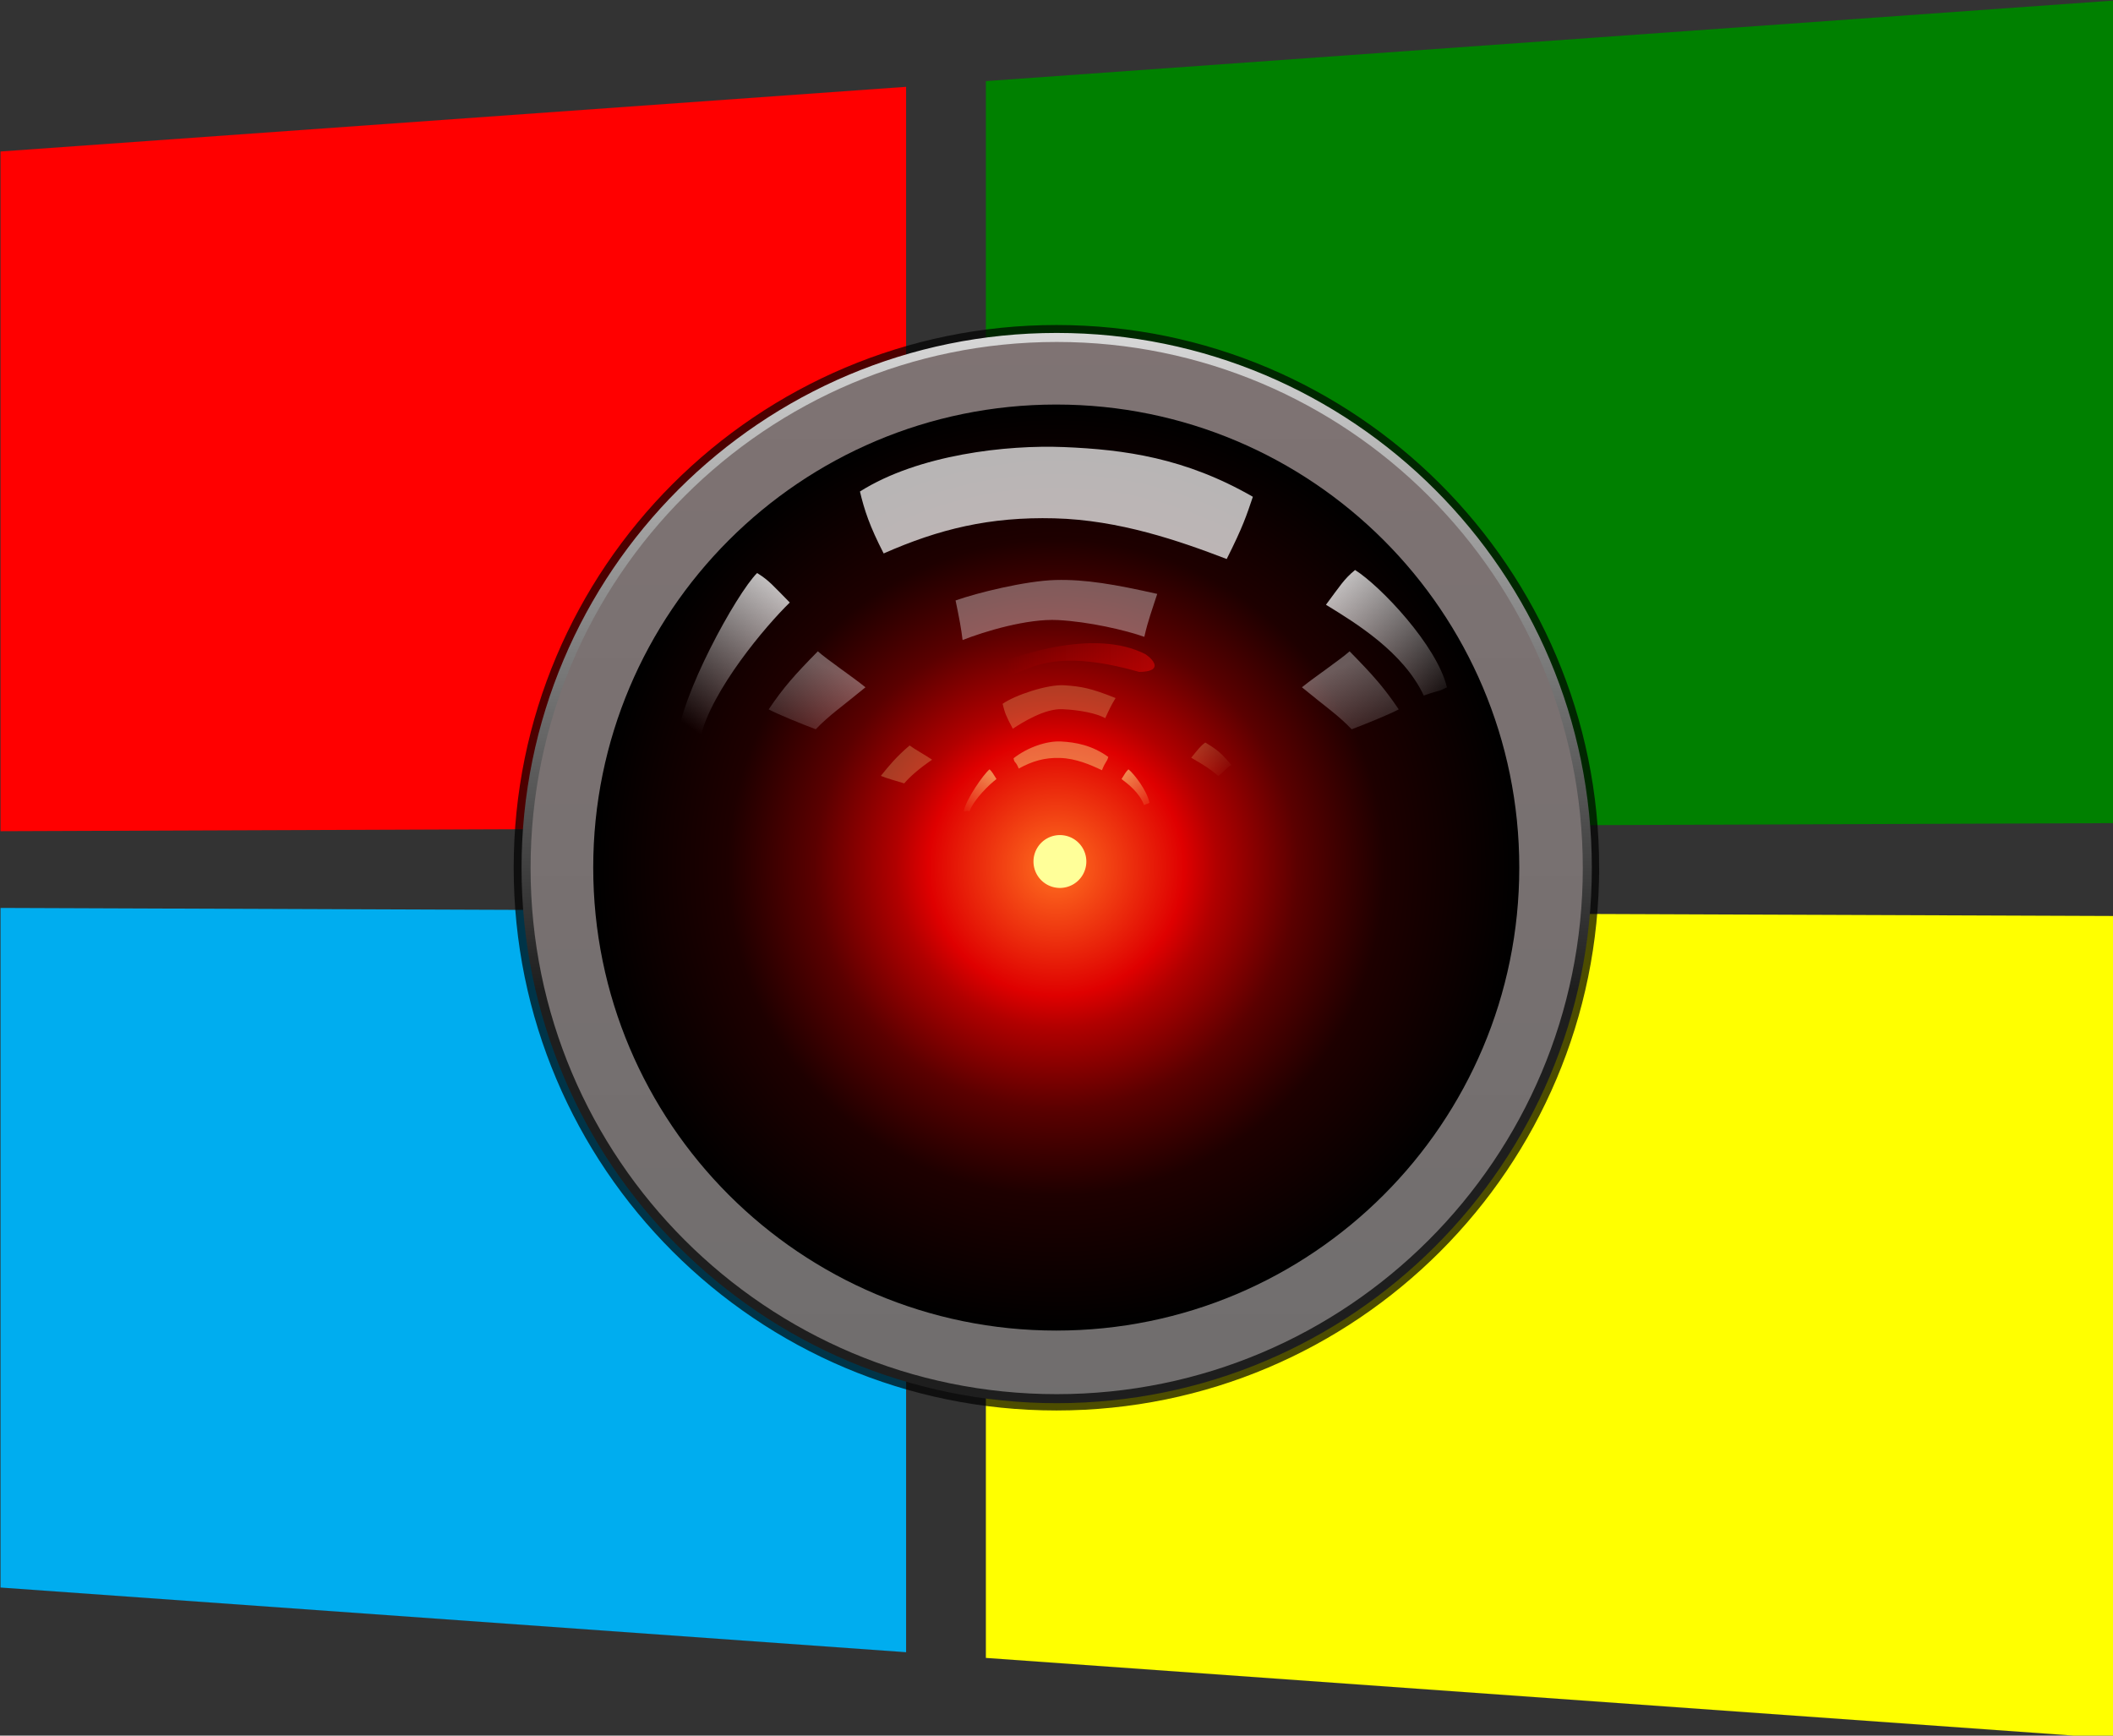<?xml version="1.0" encoding="UTF-8" standalone="no"?>
<!-- Created with Inkscape (http://www.inkscape.org/) -->

<svg
   width="148.167mm"
   height="121.708mm"
   viewBox="0 0 148.167 121.708"
   version="1.1"
   id="svg586"
   inkscape:version="1.2.2 (b0a8486541, 2022-12-01)"
   sodipodi:docname="Microsoft Agentic OS.svg"
   xmlns:inkscape="http://www.inkscape.org/namespaces/inkscape"
   xmlns:sodipodi="http://sodipodi.sourceforge.net/DTD/sodipodi-0.dtd"
   xmlns:xlink="http://www.w3.org/1999/xlink"
   xmlns="http://www.w3.org/2000/svg"
   xmlns:svg="http://www.w3.org/2000/svg">
  <rect x="0" y="0" width="148.167" height="121.708" fill="#333333" stroke="none"/>
  <sodipodi:namedview
     id="namedview588"
     pagecolor="#ffffff"
     bordercolor="#666666"
     borderopacity="1.0"
     inkscape:showpageshadow="2"
     inkscape:pageopacity="0.0"
     inkscape:pagecheckerboard="0"
     inkscape:deskcolor="#d1d1d1"
     inkscape:document-units="mm"
     showgrid="false"
     inkscape:zoom="1.1300912"
     inkscape:cx="122.99892"
     inkscape:cy="357.49327"
     inkscape:current-layer="layer1" />
  <defs
     id="defs583">
    <rect
       x="-160.475"
       y="-118.475"
       width="1056.332"
       height="34.976"
       id="rect1338" />
    <rect
       x="-204.509"
       y="-164.319"
       width="1088.372"
       height="76.379"
       id="rect351" />
    <linearGradient
       id="d"
       x1="78.352"
       x2="78.352"
       y1="55.763"
       y2="117.88"
       gradientUnits="userSpaceOnUse">
      <stop
         offset="0"
         stop-color="#7f7373"
         id="stop12" />
      <stop
         offset="1"
         stop-color="#706e6e"
         id="stop14" />
    </linearGradient>
    <linearGradient
       id="c"
       x1="68.712"
       x2="68.712"
       y1="54.816"
       y2="93.26"
       gradientUnits="userSpaceOnUse">
      <stop
         offset="0"
         stop-color="#dedede"
         id="stop17" />
      <stop
         offset="1"
         stop-color="#1e1e1e"
         id="stop19" />
    </linearGradient>
    <radialGradient
       id="e"
       cx="75.615"
       cy="86.35"
       r="30.106"
       gradientUnits="userSpaceOnUse">
      <stop
         offset="0"
         stop-color="#ff7020"
         id="stop51" />
      <stop
         offset=".276"
         stop-color="#df0000"
         id="stop53" />
      <stop
         offset=".346"
         stop-color="#b10000"
         id="stop55" />
      <stop
         offset=".521"
         stop-color="#5b0000"
         id="stop57" />
      <stop
         offset=".709"
         stop-color="#1e0000"
         id="stop59" />
      <stop
         offset="1"
         id="stop61" />
    </radialGradient>
    <linearGradient
       xlink:href="#a"
       id="f"
       x1="59.574"
       x2="71.948"
       y1="27.577"
       y2="41.366"
       gradientTransform="matrix(0.858,-0.011,0.011,0.858,10.074,-1.317)"
       gradientUnits="userSpaceOnUse" />
    <linearGradient
       id="a">
      <stop
         offset="0"
         stop-color="#fff"
         id="stop7" />
      <stop
         offset="1"
         stop-color="#fff"
         stop-opacity="0"
         id="stop9" />
    </linearGradient>
    <linearGradient
       xlink:href="#a"
       id="g"
       x1="59.574"
       x2="71.948"
       y1="27.577"
       y2="41.366"
       gradientTransform="matrix(-0.793,0.146,0.134,0.861,69.25,-11.207)"
       gradientUnits="userSpaceOnUse" />
    <linearGradient
       id="h"
       x1="51.531"
       x2="53.469"
       y1="43.219"
       y2="45.938"
       gradientUnits="userSpaceOnUse">
      <stop
         offset="0"
         stop-color="#ff9"
         id="stop24" />
      <stop
         offset="1"
         stop-color="#ff9"
         stop-opacity="0"
         id="stop26" />
    </linearGradient>
    <linearGradient
       id="i"
       x1="43.719"
       x2="42"
       y1="43.344"
       y2="46.281"
       gradientUnits="userSpaceOnUse">
      <stop
         offset="0"
         stop-color="#ff9"
         id="stop29" />
      <stop
         offset="1"
         stop-color="#ff9"
         stop-opacity="0"
         id="stop31" />
    </linearGradient>
    <linearGradient
       id="j"
       x1="42.868"
       x2="52.414"
       y1="36.702"
       y2="37.633"
       gradientTransform="matrix(-1.195,-0.114,-0.119,1.143,107.5,-6.65)"
       gradientUnits="userSpaceOnUse">
      <stop
         offset="0"
         stop-color="#ff0707"
         id="stop34" />
      <stop
         offset="1"
         stop-color="#d40000"
         stop-opacity="0"
         id="stop36" />
    </linearGradient>
    <linearGradient
       id="k"
       x1="64.811"
       x2="69.406"
       y1="42.001"
       y2="46.341"
       gradientUnits="userSpaceOnUse">
      <stop
         offset="0"
         stop-color="#ff9"
         id="stop39" />
      <stop
         offset="1"
         stop-color="#ff9"
         stop-opacity="0"
         id="stop41" />
    </linearGradient>
    <linearGradient
       id="l"
       x1="30.691"
       x2="26.986"
       y1="43.497"
       y2="47.909"
       gradientTransform="matrix(0.999,0,0,1.106,-4.023,-14.833)"
       gradientUnits="userSpaceOnUse">
      <stop
         offset="0"
         stop-color="#eee"
         id="stop44" />
      <stop
         offset="1"
         stop-color="#eee"
         stop-opacity="0"
         id="stop46" />
    </linearGradient>
    <linearGradient
       xlink:href="#b"
       id="m"
       x1="30.459"
       x2="27.773"
       y1="35.895"
       y2="41.659"
       gradientTransform="matrix(1.202,0,0,1.202,-9.013,-12.487)"
       gradientUnits="userSpaceOnUse" />
    <linearGradient
       id="b">
      <stop
         offset="0"
         stop-color="#eee"
         id="stop2" />
      <stop
         offset="1"
         stop-color="#eee"
         stop-opacity="0"
         id="stop4" />
    </linearGradient>
    <linearGradient
       xlink:href="#b"
       id="n"
       x1="30.459"
       x2="27.773"
       y1="35.895"
       y2="41.659"
       gradientTransform="matrix(-1.202,0,0,1.202,100.9,-12.487)"
       gradientUnits="userSpaceOnUse" />
    <linearGradient
       inkscape:collect="always"
       xlink:href="#k"
       id="linearGradient849"
       gradientUnits="userSpaceOnUse"
       x1="64.811"
       y1="42.001"
       x2="69.406"
       y2="46.341" />
    <linearGradient
       inkscape:collect="always"
       xlink:href="#k"
       id="linearGradient1195"
       gradientUnits="userSpaceOnUse"
       x1="64.811"
       y1="42.001"
       x2="69.406"
       y2="46.341" />
  </defs>
  <g
     inkscape:label="Calque 1"
     inkscape:groupmode="layer"
     id="layer1"
     transform="translate(-36.143,-67.023)">
    <g
       id="g2566">
      <g
         id="g1272">
        <g
           id="g516"
           transform="matrix(0.265,0,0,0.265,12.903,52.796)">
          <path
             style="fill:#ffff00;fill-opacity:1;stroke:none"
             d="m 647.837,513.773 c 0,0 0,-217.695 0,-217.695 0,0 -299.265,-1.144 -299.265,-1.144 0,0 0,197.463 0,197.463 0,0 299.265,21.376 299.265,21.376 0,0 0,0 0,0"
             id="path3121" />
          <path
             style="fill:#00adef;fill-opacity:1;stroke:none"
             d="m 327.462,490.889 c 0,0 0,-196.035 0,-196.035 0,0 -239.624,-0.916 -239.624,-0.916 0,0 0,179.835 0,179.835 0,0 239.624,17.116 239.624,17.116 0,0 0,0 0,0"
             id="path3119" />
          <path
             style="fill:#008000;fill-opacity:1;stroke:none"
             d="m 647.837,271.497 c 0,0 0,-217.724 0,-217.724 0,0 -299.265,21.376 -299.265,21.376 0,0 0,197.489 0,197.489 0,0 299.265,-1.141 299.265,-1.141 0,0 0,0 0,0"
             id="path3117" />
          <path
             style="fill:#ff0000;fill-opacity:1;stroke:none"
             d="m 327.462,272.719 c 0,0 0,-196.061 0,-196.061 0,0 -239.624,17.116 -239.624,17.116 0,0 0,179.859 0,179.859 0,0 239.624,-0.914 239.624,-0.914 0,0 0,0 0,0"
             id="rect2985" />
        </g>
        <g
           id="g581"
           transform="matrix(0.984,0,0,0.984,65.94,83.59)"
           style="stroke-width:0.269">
          <path
             fill="none"
             stroke="#000000"
             stroke-opacity="0.698"
             stroke-width="0.974"
             d="m 83.19,45.002 c 0,21.091 -17.097,38.19 -38.189,38.19 -21.092,0 -38.19,-17.099 -38.19,-38.19 0,-21.091 17.099,-38.19 38.19,-38.19 21.091,0 38.19,17.099 38.19,38.19 z"
             id="path66" />
          <path
             fill="url(#d)"
             stroke="url(#c)"
             stroke-width="0.512"
             d="m 105.72,86.35 c 0,16.627 -13.479,30.106 -30.106,30.106 -16.627,0 -30.106,-13.479 -30.106,-30.106 0,-16.627 13.479,-30.106 30.106,-30.106 16.627,0 30.106,13.479 30.106,30.106 z"
             transform="matrix(1.256,0,0,1.256,-49.951,-63.431)"
             id="path68"
             style="fill:url(#d);stroke:url(#c)" />
          <path
             fill="url(#e)"
             d="m 105.72,86.35 c 0,16.627 -13.479,30.106 -30.106,30.106 -16.627,0 -30.106,-13.479 -30.106,-30.106 0,-16.627 13.479,-30.106 30.106,-30.106 16.627,0 30.106,13.479 30.106,30.106 z"
             transform="matrix(1.096,0,0,1.096,-37.884,-49.651)"
             id="path70"
             style="fill:url(#e);stroke-width:0.269" />
          <path
             fill="#ffff99"
             d="m 47.133,44.558 a 1.883,1.883 0 1 1 -3.766,0 1.883,1.883 0 0 1 3.766,0 z"
             id="path72"
             style="stroke-width:0.072" />
          <path
             fill="#ffffff"
             fill-opacity="0.708"
             fill-rule="evenodd"
             d="M 45.525,15.023 C 41.485,14.858 35.182,15.55 31,18.189 c 0.314,1.325 0.685,2.459 1.69,4.415 3.956,-1.747 7.565,-2.62 12.17,-2.503 4.607,0.117 8.887,1.6 12.275,2.9 C 58.305,20.678 58.549,19.893 59,18.566 54.183,15.794 49.856,15.2 45.525,15.023 Z"
             id="path74"
             style="stroke-width:0.072" />
          <path
             fill="url(#f)"
             fill-rule="evenodd"
             d="m 71.829,32.144 c -0.707,-2.98 -4.742,-7.226 -6.547,-8.361 -0.8,0.662 -1.073,1.14 -2.073,2.478 2.112,1.296 5.514,3.364 6.97,6.47 1.214,-0.43 0.902,-0.208 1.65,-0.587 z"
             transform="translate(1)"
             id="path76"
             style="fill:url(#f);stroke-width:0.072" />
          <path
             fill="url(#g)"
             fill-rule="evenodd"
             d="M 17,35.949 C 17.15,32.838 21.198,25.466 22.671,24 c 0.849,0.516 1.182,0.946 2.329,2.102 -1.73,1.683 -5.545,6.207 -6.365,9.582 -1.192,-0.207 -0.882,0.508 -1.635,0.265 z"
             transform="translate(1)"
             id="path78"
             style="fill:url(#g);stroke-width:0.072" />
          <g
             fill-rule="evenodd"
             opacity="0.511"
             id="g86"
             style="stroke-width:0.072">
            <path
               fill="#ffff99"
               fill-opacity="0.776"
               d="m 45.317,36.004 c -0.98,-0.05 -2.357,0.4 -3.371,1.197 0.076,0.4 0.128,0.142 0.372,0.733 0.96,-0.528 1.834,-0.792 2.95,-0.756 1.117,0.035 2.155,0.483 2.976,0.875 0.284,-0.701 0.343,-0.548 0.453,-0.948 -1.168,-0.838 -2.33,-1.048 -3.38,-1.101 z"
               id="path80"
               style="stroke-width:0.019" />
            <path
               fill="url(#h)"
               d="m 53,45.345 c -0.13,-0.878 -0.899,-2.14 -1.245,-2.48 -0.156,0.191 -0.21,0.33 -0.407,0.72 0.405,0.388 1.058,1.009 1.332,1.926 0.235,-0.121 0.175,-0.058 0.32,-0.166 z"
               transform="matrix(1.203,0,0,0.962,-12.13,-3.248)"
               id="path82"
               style="fill:url(#h);stroke-width:0.269" />
            <path
               fill="url(#i)"
               d="m 42,45.969 c 0.13,-0.878 1.186,-2.764 1.532,-3.104 0.157,0.192 0.21,0.331 0.407,0.72 -0.405,0.389 -1.324,1.477 -1.598,2.394 -0.236,-0.12 -0.196,0.098 -0.341,-0.01 z"
               transform="matrix(1.203,0,0,0.962,-12.13,-3.248)"
               id="path84"
               style="fill:url(#i);stroke-width:0.269" />
          </g>
          <path
             fill="url(#j)"
             d="m 50.373,29.801 c -3.69,-1.931 -9.5,0.087 -12.054,1.272 -3.771,1.75 1.553,0.63 3.418,-0.174 1.606,-0.693 3.768,-1.096 8.165,0.149 1.63,-0.016 1.141,-0.773 0.47,-1.247 z"
             opacity="0.511"
             transform="translate(1)"
             id="path88"
             style="fill:url(#j);stroke-width:0.072" />
          <g
             fill="url(#k)"
             fill-rule="evenodd"
             opacity="0.237"
             transform="matrix(0.572,0,0,0.531,17.774,13.742)"
             id="g92"
             style="fill:url(#linearGradient849);stroke-width:0.072">
            <path
               d="m 48.585,34.382 c -2.06,-0.152 -6.158,1.32 -7.69,2.49 0.272,1.18 0.398,1.6 1.27,3.34 1.27,-0.899 4.01,-2.721 6.171,-2.62 2.228,0.104 4.304,0.572 5.344,1.205 0.491,-1.15 0.768,-1.784 1.29,-2.702 -3.13,-1.354 -4.325,-1.56 -6.385,-1.713 z m 20.821,10.715 c -1.277,-1.635 -1.772,-2.068 -3.262,-3.032 -0.672,0.542 -0.905,0.938 -1.751,2.04 1.743,1.1 2.325,1.483 3.372,2.445 0.818,-0.606 1.015,-1.146 1.641,-1.453 z m -43.678,1.441 c 1.08,-1.439 1.896,-2.526 3.582,-4.08 0.673,0.543 1.822,1.2 2.8,1.91 -1.744,1.297 -2.754,2.284 -3.473,3.18 -1.015,-0.343 -2.283,-0.703 -2.909,-1.01 z"
               id="path90"
               style="fill:url(#linearGradient1195);stroke-width:0.269" />
          </g>
          <path
             fill="url(#l)"
             fill-rule="evenodd"
             d="m 43.939,24.497 c -2.135,0.057 -5.595,0.913 -7.125,1.457 0.272,1.304 0.401,1.997 0.5,2.821 1.569,-0.62 4.623,-1.537 6.781,-1.425 2.225,0.116 4.83,0.722 6.17,1.197 0.269,-1.196 0.549,-1.894 0.92,-3.06 -2.977,-0.671 -5.114,-1.047 -7.246,-0.99 z"
             opacity="0.384"
             transform="translate(1)"
             id="path94"
             style="fill:url(#l);stroke-width:0.072" />
          <path
             fill="url(#m)"
             fill-rule="evenodd"
             d="m 23.496,33.716 c 1.079,-1.591 1.818,-2.418 3.502,-4.137 0.672,0.6 2.42,1.778 3.396,2.563 -1.74,1.435 -2.599,2 -3.543,2.993 -1.013,-0.38 -2.73,-1.08 -3.355,-1.419 z"
             opacity="0.384"
             transform="translate(1)"
             id="path96"
             style="fill:url(#m);stroke-width:0.072" />
          <path
             fill="url(#n)"
             fill-rule="evenodd"
             d="m 68.395,33.716 c -1.079,-1.591 -1.818,-2.418 -3.502,-4.137 -0.672,0.6 -2.42,1.778 -3.397,2.563 1.742,1.435 2.6,2 3.544,2.993 1.013,-0.38 2.73,-1.08 3.355,-1.419 z"
             opacity="0.384"
             transform="translate(1)"
             id="path98"
             style="fill:url(#n);stroke-width:0.072" />
        </g>
      </g>
    </g>
  </g>
</svg>

